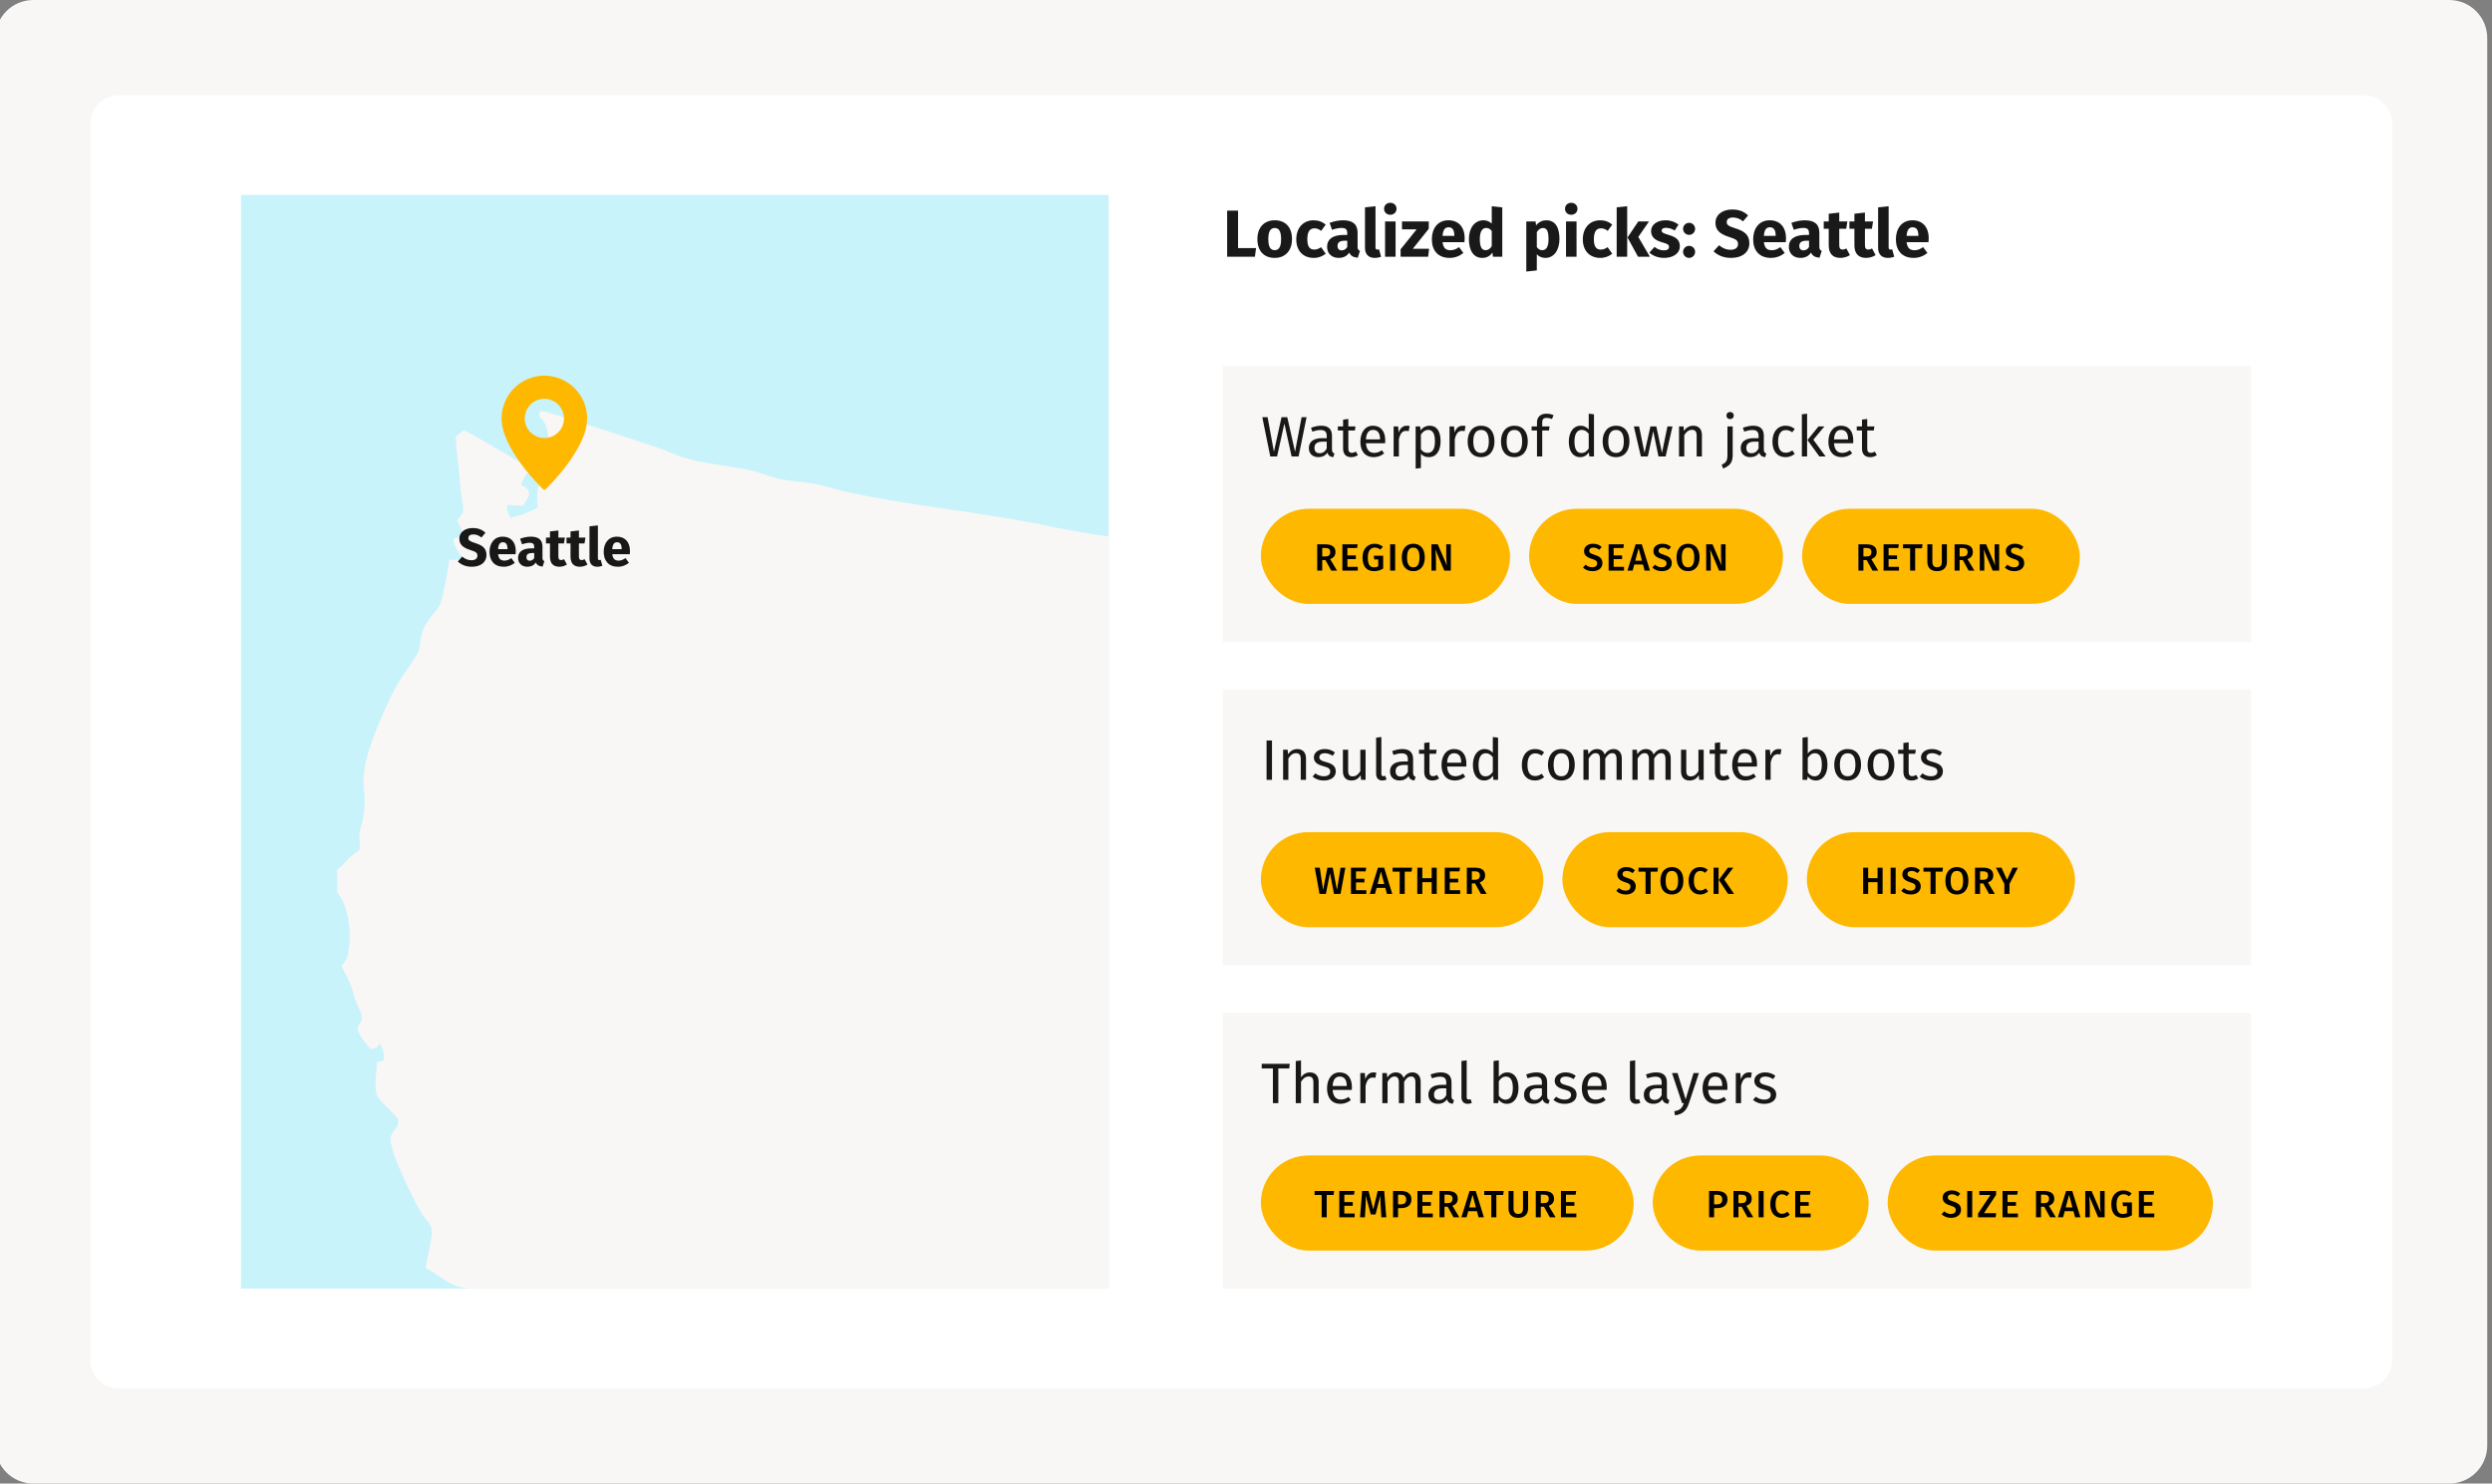 <svg xmlns="http://www.w3.org/2000/svg" width="524" height="312" viewBox="0 0 524 312" fill="none"><rect x="0" y="0" width="524" height="312" fill="#808080" stroke="none"/><g clip-path="url(#clip0_6755_32)"><path d="M-1 8C-1 3.582 2.582 0 7 0H515C519.418 0 523 3.582 523 8V304C523 308.418 519.418 312 515 312H7C2.582 312 -1 308.418 -1 304V8Z" fill="#F8F7F5"></path><path fill-rule="evenodd" clip-rule="evenodd" d="M19 26C19 22.686 21.686 20 25 20H497C500.314 20 503 22.686 503 26V286C503 289.314 500.314 292 497 292H25C21.686 292 19 289.314 19 286V26Z" fill="white"></path><g clip-path="url(#clip1_6755_32)"><rect x="50.675" y="41" width="182.45" height="230" fill="#C9F3FB"></rect><path fill-rule="evenodd" clip-rule="evenodd" d="M70.912 182.837V187.728C73.557 190.817 74.13 197.414 72.963 201.505L71.857 203.18C72.458 204.629 73.232 205.707 73.815 207.338C74.424 209.093 74.683 210.462 75.504 212.093C77.777 216.621 72.162 214.068 77.985 220.663C79.364 220.313 79.074 220.54 79.838 219.483C80.623 220.863 80.782 221.177 80.669 223.017L79.275 223.353C78.711 230.998 78.51 230.11 82.694 234.133C85.072 236.41 82.818 237.239 82.187 239.014C81.358 241.31 87.412 253.123 88.615 255.126C89.79 257.078 91.155 257.24 90.734 260.301C90.428 262.464 89.79 264.303 89.531 266.647C93.398 268.698 94.343 270.88 99.883 271.069C101.736 273.244 102.719 276.732 105.411 278.028C107.358 278.981 108.707 278.087 109.499 279.993C110.511 282.424 109.66 282.815 112.479 283.417C119.22 284.863 119.477 295.426 120.184 300.601L144.02 304.273C146.186 308.323 146.76 307.019 151.018 309.162C152.367 309.829 155.439 312.557 158.076 313.912C160.709 315.263 161.782 315.36 166.05 317.714C168.618 319.125 171.063 320.68 173.371 322.185L180.229 327.095C182.034 328.314 187.945 328.341 190.505 328.6C197.722 329.336 204.894 330.345 212.066 330.956L212.802 325.294L231.268 326.761C232.596 329.106 232.377 329.661 234.401 331.86C236.361 334.009 242.499 338.182 243.682 339.774C244.141 340.392 243.759 339.709 244.028 340.472L245.068 342.737C245.794 343.797 245.563 344.627 245.984 346.196C247.77 352.824 256.88 361.804 263.745 363.242C265.179 361.281 269.483 357.186 271.547 355.704C273.237 354.493 274.871 353.652 277.421 353.709C279.625 353.748 282.117 354.528 282.985 356.005C285.765 360.716 284.543 358.809 288.391 362.049C289.758 363.195 289.029 362.965 289.785 364.68C291.579 368.742 296.566 374.71 299.821 377.864C301.655 379.63 302.276 379.487 302.84 382.604C303.364 385.529 305.847 391.593 307.109 393.814C310.136 399.171 319.303 396.873 323.674 400.467C325.462 401.945 327.209 401.582 329.463 400.726C328.88 399.688 328.07 399.836 327.285 399.237C328.938 393.938 324.335 392.077 325.433 388.693C325.958 387.091 325.979 386.177 326.093 384.444L323.925 383.871L324 382.506L326.419 382.888C326.35 381.078 326.408 380.171 327.202 378.771L325.598 377.714C326.83 376.712 326.801 377.297 327.928 376.702C327.976 372.842 329.406 373.973 330.478 372.863C330.486 372.854 330.946 372.136 331.018 372.03C331.974 370.687 332.463 370.439 332.559 368.63C334.268 369 333.084 368.838 334.363 369.638C335.337 368.466 335.46 368.564 337.083 368.037L336.348 365.949C344.178 364.768 350.663 362.964 352.6 354.921L353.154 352.46C353.412 351.851 353.193 352.231 353.547 351.832C355.514 352.24 355.507 354.069 354.767 355.893L367.46 351.546C371.377 349.583 369.685 351.05 373.427 351.821C375.903 352.329 378.873 352.214 381.508 352.203C382.633 351.936 381.249 351.404 384.772 348.475L390.513 351.392C391.133 349.105 389.547 347.99 388.879 346.007C392.907 346.798 392.163 351.392 391.984 354.575C393.586 355.836 393.835 356.072 396.328 356.73C398.466 354.481 400.865 354.585 404.989 353.729C404.854 352.576 404.609 350.686 403.865 350.03C402.326 348.657 401.561 350.774 402.02 347.38C403.91 347.531 406.174 349.679 407.722 350.879C409.191 352.012 411.808 354.138 413.172 354.855C413.901 354.444 415.226 352.936 415.591 351.821C413.833 349.525 410.509 349.895 409.706 347.113C410.432 345.005 411.129 345.635 412.946 344.804C413.449 343.402 413.192 343.349 412.534 342.376L407.121 342.977L406.879 341.098L405.085 340.963L404.465 342.234L400.159 342.26C399.46 341.367 398.725 340.63 398.317 339.554C399.204 339.286 400.014 338.989 400.96 338.599C402.859 337.836 402.43 337.703 403.855 338.562C410.94 342.813 411.35 336.701 415.026 336.236C420.594 335.522 421.166 337.914 424.259 333.624C424.299 333.567 424.365 333.482 424.405 333.432C424.444 333.378 424.51 333.273 424.539 333.232C424.566 333.196 424.623 333.1 424.671 333.031C426.963 335.197 426.915 336.207 431.118 335.121C433.295 334.551 432.369 333.946 433.075 332.442L446.549 332.624C449.613 332.871 450.53 334.007 452.594 336.006C456.433 339.735 459.192 335.609 462.41 334.328L462.37 332.052L468.731 331.711L472.81 337.363C475.005 339.478 477.06 339.049 479.693 340.566C485.578 343.939 480.248 350.316 483.924 356.19C485.043 355.588 484.011 355.816 485.337 354.949C487.304 356.521 486.902 357.752 485.579 359.889L487.278 362.595C489.836 368.524 491.794 362.377 495.174 367.817C497.494 371.555 499.69 375.655 502.633 378.865C504.79 381.222 505.869 380.927 508.63 382.423C508.035 384.385 508.544 382.718 507.818 383.378C507.35 383.798 507.609 382.756 506.901 384.474C508.229 384.777 511.454 383.979 512.659 383.556C517.396 377.437 516.726 368.57 514.033 360.764C511.437 353.272 507.712 347.991 504.122 342.07C504.334 341.937 503.973 341.612 505.459 341.928C506.311 342.1 505.213 342.729 506.405 342.044C501.547 335.493 495.472 332.147 494.221 320.688C492.282 320.881 492.291 322.719 492.3 324.94C488.807 322.13 493.208 319.62 493.372 319.202C493.323 317.132 492.711 315.206 492.3 313.178C491.605 309.791 495.366 302.223 495.498 294.646C497.028 293.914 497.344 294.141 498.832 293.063C504.695 288.821 510.827 277.945 513.472 271.35C514.704 268.288 518.007 269.452 520.166 267.611C522.362 265.743 521.119 261.416 522.828 259.843C525.219 257.653 528.827 255.095 531.796 253.343C533.335 252.429 533.037 251.551 532.416 249.957C530.604 250.567 529.277 253.274 526.794 252.253C527.319 251.121 527.767 251.299 529.286 251.148L530.125 246.937L527.528 247.215C528.1 245.859 528.951 245.163 529.809 243.656C535.148 246.279 538.099 239.538 536.235 236.746C535.577 235.755 535.931 236.049 534.793 235.648L533.897 238.157C532.426 238.042 531.234 237.546 529.735 237.718C527.691 237.968 528.225 238.784 525.886 238.891L525.627 235.249C527.412 235.449 527.853 235.573 529.447 234.841C530.402 234.393 532.236 233.992 533.017 233.446C531.004 229.244 533.097 229.654 531.518 227.319C529.648 224.564 529.523 225.23 526.05 225.515C524.921 225.612 523.927 225.699 523.088 225.041C524.328 223.61 524.05 223.963 526.152 224.451C525.551 222.513 524.282 222.923 523.621 221.676C524.109 220.58 523.448 221.552 524.397 220.704C524.627 220.504 524.999 220.303 525.35 219.997C524.748 218.759 522.343 217.433 521.33 216.308C522.764 215.783 523.067 216.603 524.729 216.631C524.777 211.789 523.118 213.926 521.529 211.589C522.467 210.084 522.161 210.922 523.576 210.158C522.752 209.197 521.541 208.415 520.816 207.05C520.136 205.765 519.611 204.155 518.998 202.802C517.368 199.196 518.532 200.113 519.906 196.731C520.577 195.078 520.001 195.319 521.31 194.964C522.026 195.404 521.768 195.071 521.826 195.9C521.941 197.328 521.044 199.644 521.091 200.816C521.167 203.142 523.631 202.116 523.229 206.252C527.91 206.243 525.454 211.465 530.345 211.665C530.218 214.173 529.321 215.63 529.302 218.748C530.591 218.215 531.126 216.918 531.641 215.506C533.333 210.951 533.104 205.278 532.762 200.491C532.043 200.283 531.214 200.025 530.62 199.626C529.914 199.167 530.161 199.217 529.676 198.834L528.625 198.204C527.184 197.316 527.212 195.576 527.136 193.514C529.227 194.496 529.953 194.505 532.437 195.001C532.885 196.001 532.711 196.868 532.722 198.223C536.264 196.174 538.748 180.761 537.82 178.523C535.606 178.053 534.526 178.843 534.431 175.936C534.366 174.069 535.165 172.371 536.016 171.105C537.849 168.376 539.805 166.691 542.45 164.756C545.04 162.87 547.12 161.467 549.994 159.836C556.881 155.945 553.014 157.89 555.754 152.866C556.623 153.479 556.859 153.841 558.132 154.25L560.252 151.935C563.984 148.197 566.449 149.112 567.452 145.004C565.827 144.393 564.575 143.059 562.812 142.906C563.077 144.91 564.232 144.262 564.728 147.423C563.298 148.303 562.141 148.56 559.964 148.818C558.437 145.817 552.289 143.296 555.944 138.934C553.606 137.045 552.098 136.121 553.664 131.898C555.66 126.52 562.726 119.255 563.576 114.863C564.072 112.307 562.124 113.006 563.755 111.108C566.581 112.241 563.335 112.862 566.793 112.862C566.851 112.795 566.927 112.585 566.946 112.631L567.871 110.027L570.116 109.791C570.346 106.728 573.246 105.585 574.814 103.577C575.416 102.793 575.75 101.917 576.227 101.182V99.82C573.876 98.856 572.972 97.246 571.126 95.606C568.981 93.701 569.201 92.708 565.217 92.109C564.72 87.93 562.171 81.943 560.223 79.259C559.562 78.362 558.935 77.791 557.721 77.381C553.368 75.93 553.197 79.383 549.921 81.574L546.492 80.22C543.782 89.178 543.483 100.02 543.378 110.257C539.999 111.276 538.956 111.021 539.082 114.986C534.287 114.928 531.116 118.264 527.451 119.524C525.341 120.245 523.479 120.981 521.568 121.728C516.774 123.592 512.305 122.697 507.226 130.933C505.42 133.868 507.138 135.46 505.621 136.71C503.464 138.492 503.521 137.826 502.268 140.962C503.691 142.201 503.417 141.917 505.785 141.884L507.014 148.704C506.015 149.532 503.015 150.524 501.401 151.697C495.987 155.642 499.481 153.633 496.111 154.489C493.867 155.061 491.726 155.86 489.35 156.462C487.449 156.951 484.536 157.501 482.941 158.454C483.714 160.542 485.52 162.143 486.506 164.766C483.391 167.293 478.53 172.402 475.703 175.461C474.5 176.758 473.496 177.854 472.247 179.084C470.574 180.723 466.937 184.335 464.606 185.585C463.098 186.386 461.284 186.822 459.671 187.71C457.96 188.665 456.728 189.639 455.286 190.523C452.853 189.78 450.963 188.809 448.164 188.084C448.489 185.119 449.089 184.03 449.833 181.584C450.475 179.467 450.475 177.235 451.104 175.273C451.619 174.529 453.51 174.461 454.371 174.045C454.915 172.003 452.813 167.673 451.85 165.91C451.136 164.606 450.582 163.631 449.923 162.451C449.559 161.802 449.358 161.423 449.042 160.648L448.21 158.789C442.197 159.754 440.688 168.41 439.332 163.938C438.633 161.624 445.652 155.616 442.31 150.555C440.591 147.954 440.431 149.582 441.174 145.693C438.51 145.08 434.748 143.864 432.045 142.983C431.206 142.71 426.362 139.889 425.256 145.14C426.058 145.725 426.307 145.541 426.907 146.285C426.066 147.163 425.58 147.419 424.358 148.107V153.093C420.911 153.093 423.268 152.155 421.943 150.06C419.612 151.126 421.234 152.765 417.921 153.446C417.576 157.207 416.555 162.261 416.498 165.864C416.468 167.848 417.654 168.972 418.398 170.727C419.066 172.281 419.613 174.036 420.013 175.845C421.99 184.861 420.244 192.279 413.174 194.785C410.481 193.567 408.508 190.689 408.467 186.377C408.418 182.546 408.709 183.708 407.322 180.784C406.607 179.268 406.165 177.524 406.053 175.627C405.554 167.514 409.229 160.555 409.901 152.892C407.263 154.084 405.965 156.676 404.755 159.126C404.104 160.439 404.343 160.83 403.072 161.04C401.639 158.478 408.125 148.791 408.41 144.198C410.415 145.267 410.014 144.834 412.383 143.786C412.314 144.34 412.075 144.827 412.05 145.189C412.001 146.058 411.839 145.639 412.325 146.179L416.785 142.216C419.219 140.337 419.173 139.766 420.949 137.945L427.423 139.785C428.463 137.325 429.104 137.714 430.958 137.992C434.07 138.447 431.34 135.16 429.01 133.457C428.015 133.979 426.908 134.579 425.417 134.732C423.309 134.952 424.338 134.504 422.695 133.568C422.503 132.304 422.754 131.504 422.276 130.528C421.291 130.254 420.989 131.396 419.23 131.882C417.788 132.272 416.509 132.341 415.4 133.104C413.94 134.084 411.573 136.944 409.976 137.441C407.104 138.327 404.543 135.952 402.787 134.875C399.692 132.966 399.159 132.758 395.365 133.913C394.822 128.85 397.678 128.834 399.176 125.829C395.529 126.848 393.122 129.204 390.59 131.55C388.04 133.905 386.132 136.153 382.704 137.773C378.742 139.651 377.063 138.478 377.063 141.184L374.942 141.436C374.903 141.529 374.864 141.652 374.837 141.737C374.817 141.814 374.77 141.929 374.74 142.033C374.13 144.608 374.987 140.091 374.616 142.632C374.567 142.966 374.599 143.484 374.599 143.865L372.898 143.883C372.879 141.436 372.658 140.672 374.587 139.784L374.444 136.638C372.172 136.236 369.192 139.152 365.726 138.584C364.894 138.439 365.286 138.621 364.81 138.21C365.192 136.781 364.608 138.4 365.947 137.209C366.173 137.011 366.586 136.447 366.844 136.086C367.339 135.369 367.998 134.396 368.523 133.709C369.657 132.186 371.178 130.118 372.266 129.039C373.67 127.637 374.949 126.103 376.727 125.103C379.81 123.359 379.247 124.856 381.739 121.803C380.135 120.623 376.355 120.707 374.09 120.777C371.074 120.861 369.564 121.681 367.024 122.146C365.286 120.202 363.52 119.649 360.713 118.878C360.139 119.565 360.045 120.128 359.279 120.394C358.781 119.699 358.877 119.192 358.508 118.211C358.411 117.955 358.21 117.514 358.086 117.266L357.722 116.582C357.704 116.455 357.637 116.429 357.589 116.352C351.028 117.725 347.524 116.144 340.733 116.524C340.375 115.296 339.809 113.799 339.245 112.53C338.748 111.433 338.73 111.728 338.168 110.928C337.479 109.965 338.015 110.223 337.077 109.431C336.601 110.231 335.998 111.365 335.55 112.244C334.871 113.578 334.88 113.663 333.344 114.073C331.081 114.686 328.444 114.77 325.926 114.637C319.67 114.284 316.919 114.837 311.047 115.352C295.233 116.745 279.773 114.616 264.075 113.921C258.672 113.683 253.811 114.015 248.443 114.015C238.943 114.007 228.38 112.292 219.423 110.432C205.776 107.603 191.062 106.371 177.349 103.312C175.258 102.843 172.927 101.996 170.913 101.674C168.564 101.3 166.101 101.178 163.78 100.7C161.717 100.283 159.739 99.308 157.277 98.794C152.896 97.898 147.978 97.544 143.7 96.229C141.569 95.572 140.059 94.697 137.845 93.989C134.846 93.046 114.601 86.189 113.667 86.44C112.865 87.87 113.868 87.519 114.66 89.24C115.071 90.158 115.271 91.47 115.385 92.559C115.683 95.257 115.644 97.984 115.844 100.766C112.321 101.463 112.951 103.636 113.054 106.67C111.451 107.765 109.285 108.394 107.316 108.927C106.906 107.67 106.591 107.85 106.63 106.2L110.009 106.364C110.401 105.493 111.205 104.703 111.241 103.949C111.288 103.187 111.004 102.969 110.668 102.663C110.248 102.272 110.544 102.569 110.029 102.234L109.57 101.957C110 100.377 110.534 99.843 111.671 98.906L112.054 98.573C108.863 97.192 99.641 91.337 97.528 90.489C96.754 90.986 96.536 91.291 95.809 91.873C95.992 94.79 96.469 98.211 96.718 101.451C97.203 107.926 98.312 106.915 96.124 109.385L97.444 112.302C96.135 113.559 96.63 112.624 95.313 113.399C95.302 114.769 96.801 116.877 97.709 117.689L94.48 117.754C94.214 120.089 93.43 123.836 92.85 126.2C92.456 127.828 91.799 128.174 90.92 129.335C88.552 132.481 88.742 132.787 88.122 136.59C87.903 137.971 84.284 142.145 82.402 146.067C72.415 166.971 78.744 163.831 75.832 174.141C75.259 176.132 75.814 176.722 75.668 178.639C74.524 179.707 73.914 179.887 73.072 180.792C72.152 181.763 72.094 182.076 70.912 182.837Z" fill="#F8F7F5"></path><g clip-path="url(#clip2_6755_32)"><path d="M114.464 79C112.078 79.003 109.791 79.952 108.104 81.639C106.417 83.327 105.467 85.614 105.464 88C105.464 94.461 113.849 102.554 114.205 102.895C114.275 102.962 114.367 103 114.464 103C114.561 103 114.654 102.962 114.723 102.895C115.079 102.554 123.464 94.461 123.464 88C123.461 85.614 122.512 83.327 120.825 81.639C119.137 79.952 116.85 79.003 114.464 79ZM114.464 92.125C113.648 92.125 112.851 91.883 112.172 91.43C111.494 90.977 110.965 90.332 110.653 89.579C110.341 88.825 110.259 87.995 110.418 87.195C110.578 86.395 110.97 85.66 111.547 85.083C112.124 84.506 112.859 84.113 113.659 83.954C114.46 83.795 115.289 83.877 116.043 84.189C116.796 84.501 117.441 85.03 117.894 85.708C118.347 86.387 118.589 87.184 118.589 88C118.588 89.094 118.154 90.143 117.38 90.916C116.607 91.689 115.558 92.124 114.464 92.125Z" fill="#FFB800"></path></g><path d="M99.391 111.048C100.578 111.048 101.396 111.395 102.079 112.045L101.228 113.042C100.69 112.605 100.153 112.392 99.526 112.392C98.887 112.392 98.484 112.661 98.484 113.154C98.484 113.646 98.775 113.848 99.985 114.229C101.452 114.699 102.292 115.304 102.292 116.738C102.292 118.182 101.15 119.19 99.212 119.19C97.868 119.19 96.905 118.698 96.266 118.082L97.196 117.062C97.767 117.544 98.383 117.824 99.156 117.824C99.918 117.824 100.388 117.466 100.388 116.872C100.388 116.301 100.097 116.043 98.966 115.696C97.23 115.158 96.591 114.442 96.591 113.288C96.591 111.922 97.778 111.048 99.391 111.048ZM108.455 115.909C108.455 116.099 108.444 116.368 108.421 116.547H104.737C104.86 117.611 105.364 117.902 106.092 117.902C106.573 117.902 106.999 117.734 107.514 117.376L108.242 118.362C107.649 118.832 106.887 119.19 105.924 119.19C103.941 119.19 102.933 117.914 102.933 116.054C102.933 114.274 103.908 112.862 105.711 112.862C107.413 112.862 108.455 113.982 108.455 115.909ZM106.719 115.483V115.405C106.708 114.598 106.461 114.038 105.756 114.038C105.162 114.038 104.815 114.419 104.737 115.483H106.719ZM114.066 117.275C114.066 117.734 114.189 117.902 114.469 118.003L114.1 119.157C113.394 119.101 112.935 118.888 112.666 118.294C112.241 118.955 111.58 119.19 110.874 119.19C109.687 119.19 108.937 118.418 108.937 117.331C108.937 116.032 109.922 115.326 111.725 115.326H112.33V115.069C112.33 114.363 112.05 114.15 111.322 114.15C110.941 114.15 110.359 114.262 109.765 114.464L109.362 113.299C110.113 113.019 110.93 112.862 111.602 112.862C113.327 112.862 114.066 113.59 114.066 114.968V117.275ZM111.389 117.925C111.804 117.925 112.117 117.712 112.33 117.354V116.301H111.893C111.087 116.301 110.695 116.581 110.695 117.174C110.695 117.645 110.953 117.925 111.389 117.925ZM118.612 117.6L119.205 118.72C118.757 119.034 118.13 119.19 117.592 119.19C116.282 119.179 115.644 118.44 115.644 117.04V114.285H114.804V113.053H115.644V111.765L117.413 111.563V113.053H118.78L118.589 114.285H117.413V117.018C117.413 117.589 117.604 117.79 117.973 117.79C118.175 117.79 118.376 117.734 118.612 117.6ZM122.932 117.6L123.526 118.72C123.078 119.034 122.45 119.19 121.913 119.19C120.602 119.179 119.964 118.44 119.964 117.04V114.285H119.124V113.053H119.964V111.765L121.734 111.563V113.053H123.1L122.91 114.285H121.734V117.018C121.734 117.589 121.924 117.79 122.294 117.79C122.495 117.79 122.697 117.734 122.932 117.6ZM125.586 119.19C124.556 119.19 123.951 118.574 123.951 117.488V110.69L125.721 110.499V117.421C125.721 117.667 125.81 117.79 126.023 117.79C126.146 117.79 126.236 117.768 126.314 117.734L126.661 118.989C126.393 119.101 126.012 119.19 125.586 119.19ZM132.463 115.909C132.463 116.099 132.452 116.368 132.429 116.547H128.744C128.868 117.611 129.372 117.902 130.1 117.902C130.581 117.902 131.007 117.734 131.522 117.376L132.25 118.362C131.656 118.832 130.895 119.19 129.932 119.19C127.949 119.19 126.941 117.914 126.941 116.054C126.941 114.274 127.916 112.862 129.719 112.862C131.421 112.862 132.463 113.982 132.463 115.909ZM130.727 115.483V115.405C130.716 114.598 130.469 114.038 129.764 114.038C129.17 114.038 128.823 114.419 128.744 115.483H130.727Z" fill="black" fill-opacity="0.9"></path></g><path d="M260.331 44.298V52.18H264.111L263.873 54H258.035V44.298H260.331ZM268.035 46.328C270.303 46.328 271.675 47.784 271.675 50.29C271.675 52.67 270.303 54.238 268.035 54.238C265.781 54.238 264.395 52.782 264.395 50.276C264.395 47.896 265.767 46.328 268.035 46.328ZM268.035 47.952C267.139 47.952 266.691 48.666 266.691 50.276C266.691 51.928 267.139 52.614 268.035 52.614C268.931 52.614 269.379 51.9 269.379 50.29C269.379 48.638 268.931 47.952 268.035 47.952ZM276.211 46.328C277.247 46.328 278.045 46.636 278.759 47.238L277.807 48.554C277.331 48.19 276.897 48.022 276.393 48.022C275.441 48.022 274.895 48.666 274.895 50.332C274.895 51.984 275.483 52.488 276.365 52.488C276.897 52.488 277.261 52.32 277.793 51.984L278.759 53.356C278.073 53.902 277.275 54.238 276.253 54.238C273.971 54.238 272.571 52.698 272.571 50.346C272.571 47.98 273.985 46.328 276.211 46.328ZM285.462 51.844C285.462 52.418 285.616 52.628 285.966 52.754L285.504 54.196C284.622 54.126 284.048 53.86 283.712 53.118C283.18 53.944 282.354 54.238 281.472 54.238C279.988 54.238 279.05 53.272 279.05 51.914C279.05 50.29 280.282 49.408 282.536 49.408H283.292V49.086C283.292 48.204 282.942 47.938 282.032 47.938C281.556 47.938 280.828 48.078 280.086 48.33L279.582 46.874C280.52 46.524 281.542 46.328 282.382 46.328C284.538 46.328 285.462 47.238 285.462 48.96V51.844ZM282.116 52.656C282.634 52.656 283.026 52.39 283.292 51.942V50.626H282.746C281.738 50.626 281.248 50.976 281.248 51.718C281.248 52.306 281.57 52.656 282.116 52.656ZM289.061 54.238C287.773 54.238 287.017 53.468 287.017 52.11V43.612L289.229 43.374V52.026C289.229 52.334 289.341 52.488 289.607 52.488C289.761 52.488 289.873 52.46 289.971 52.418L290.405 53.986C290.069 54.126 289.593 54.238 289.061 54.238ZM292.335 42.646C293.105 42.646 293.651 43.192 293.651 43.906C293.651 44.62 293.105 45.166 292.335 45.166C291.565 45.166 291.033 44.62 291.033 43.906C291.033 43.192 291.565 42.646 292.335 42.646ZM293.455 46.566V54H291.243V46.566H293.455ZM300.43 46.566V48.12L297.07 52.32H300.5L300.304 54H294.508V52.432L297.882 48.232H294.802V46.566H300.43ZM307.979 50.136C307.979 50.374 307.965 50.71 307.937 50.934H303.331C303.485 52.264 304.115 52.628 305.025 52.628C305.627 52.628 306.159 52.418 306.803 51.97L307.713 53.202C306.971 53.79 306.019 54.238 304.815 54.238C302.337 54.238 301.077 52.642 301.077 50.318C301.077 48.092 302.295 46.328 304.549 46.328C306.677 46.328 307.979 47.728 307.979 50.136ZM305.809 49.604V49.506C305.795 48.498 305.487 47.798 304.605 47.798C303.863 47.798 303.429 48.274 303.331 49.604H305.809ZM313.674 43.374L315.886 43.612V54H313.926L313.814 53.132C313.38 53.748 312.708 54.238 311.7 54.238C309.81 54.238 308.872 52.67 308.872 50.262C308.872 47.966 310.076 46.328 311.91 46.328C312.638 46.328 313.24 46.594 313.674 47.028V43.374ZM312.386 52.614C312.918 52.614 313.324 52.334 313.674 51.774V48.568C313.338 48.176 313.002 47.938 312.512 47.938C311.728 47.938 311.168 48.61 311.168 50.276C311.168 52.124 311.672 52.614 312.386 52.614ZM325.138 46.328C327.056 46.328 327.91 47.854 327.91 50.262C327.91 52.558 326.79 54.238 324.956 54.238C324.228 54.238 323.612 53.986 323.15 53.468V56.87L320.938 57.108V46.566H322.884L322.996 47.392C323.612 46.622 324.41 46.328 325.138 46.328ZM324.284 52.614C325.11 52.614 325.614 51.956 325.614 50.29C325.614 48.442 325.166 47.952 324.438 47.952C323.92 47.952 323.472 48.274 323.15 48.82V51.956C323.458 52.404 323.822 52.614 324.284 52.614ZM330.384 42.646C331.154 42.646 331.7 43.192 331.7 43.906C331.7 44.62 331.154 45.166 330.384 45.166C329.614 45.166 329.082 44.62 329.082 43.906C329.082 43.192 329.614 42.646 330.384 42.646ZM331.504 46.566V54H329.292V46.566H331.504ZM336.463 46.328C337.499 46.328 338.297 46.636 339.011 47.238L338.059 48.554C337.583 48.19 337.149 48.022 336.645 48.022C335.693 48.022 335.147 48.666 335.147 50.332C335.147 51.984 335.735 52.488 336.617 52.488C337.149 52.488 337.513 52.32 338.045 51.984L339.011 53.356C338.325 53.902 337.527 54.238 336.505 54.238C334.223 54.238 332.823 52.698 332.823 50.346C332.823 47.98 334.237 46.328 336.463 46.328ZM342.154 43.374V54H339.942V43.612L342.154 43.374ZM346.746 46.566L344.492 49.828L346.928 54H344.436L342.224 49.94L344.492 46.566H346.746ZM350.216 46.328C351.294 46.328 352.26 46.678 352.946 47.238L352.134 48.484C351.56 48.12 350.944 47.91 350.3 47.91C349.698 47.91 349.404 48.134 349.404 48.47C349.404 48.862 349.6 49.03 350.93 49.422C352.4 49.842 353.226 50.458 353.226 51.788C353.226 53.328 351.77 54.238 349.922 54.238C348.634 54.238 347.542 53.79 346.814 53.132L347.892 51.928C348.452 52.362 349.138 52.656 349.866 52.656C350.538 52.656 350.944 52.404 350.944 51.956C350.944 51.452 350.72 51.298 349.376 50.92C347.906 50.5 347.178 49.744 347.178 48.596C347.178 47.322 348.34 46.328 350.216 46.328ZM355.178 46.86C355.878 46.86 356.438 47.434 356.438 48.12C356.438 48.82 355.878 49.394 355.178 49.394C354.464 49.394 353.904 48.82 353.904 48.12C353.904 47.434 354.464 46.86 355.178 46.86ZM355.178 51.704C355.878 51.704 356.438 52.278 356.438 52.964C356.438 53.664 355.878 54.238 355.178 54.238C354.464 54.238 353.904 53.664 353.904 52.964C353.904 52.278 354.464 51.704 355.178 51.704ZM364.216 44.06C365.7 44.06 366.722 44.494 367.576 45.306L366.512 46.552C365.84 46.006 365.168 45.74 364.384 45.74C363.586 45.74 363.082 46.076 363.082 46.692C363.082 47.308 363.446 47.56 364.958 48.036C366.792 48.624 367.842 49.38 367.842 51.172C367.842 52.978 366.414 54.238 363.992 54.238C362.312 54.238 361.108 53.622 360.31 52.852L361.472 51.578C362.186 52.18 362.956 52.53 363.922 52.53C364.874 52.53 365.462 52.082 365.462 51.34C365.462 50.626 365.098 50.304 363.684 49.87C361.514 49.198 360.716 48.302 360.716 46.86C360.716 45.152 362.2 44.06 364.216 44.06ZM375.545 50.136C375.545 50.374 375.531 50.71 375.503 50.934H370.897C371.051 52.264 371.681 52.628 372.591 52.628C373.193 52.628 373.725 52.418 374.369 51.97L375.279 53.202C374.537 53.79 373.585 54.238 372.381 54.238C369.903 54.238 368.643 52.642 368.643 50.318C368.643 48.092 369.861 46.328 372.115 46.328C374.243 46.328 375.545 47.728 375.545 50.136ZM373.375 49.604V49.506C373.361 48.498 373.053 47.798 372.171 47.798C371.429 47.798 370.995 48.274 370.897 49.604H373.375ZM382.559 51.844C382.559 52.418 382.713 52.628 383.063 52.754L382.601 54.196C381.719 54.126 381.145 53.86 380.809 53.118C380.277 53.944 379.451 54.238 378.569 54.238C377.085 54.238 376.147 53.272 376.147 51.914C376.147 50.29 377.379 49.408 379.633 49.408H380.389V49.086C380.389 48.204 380.039 47.938 379.129 47.938C378.653 47.938 377.925 48.078 377.183 48.33L376.679 46.874C377.617 46.524 378.639 46.328 379.479 46.328C381.635 46.328 382.559 47.238 382.559 48.96V51.844ZM379.213 52.656C379.731 52.656 380.123 52.39 380.389 51.942V50.626H379.843C378.835 50.626 378.345 50.976 378.345 51.718C378.345 52.306 378.667 52.656 379.213 52.656ZM388.241 52.25L388.983 53.65C388.423 54.042 387.639 54.238 386.967 54.238C385.329 54.224 384.531 53.3 384.531 51.55V48.106H383.481V46.566H384.531V44.956L386.743 44.704V46.566H388.451L388.213 48.106H386.743V51.522C386.743 52.236 386.981 52.488 387.443 52.488C387.695 52.488 387.947 52.418 388.241 52.25ZM393.642 52.25L394.384 53.65C393.824 54.042 393.04 54.238 392.368 54.238C390.73 54.224 389.932 53.3 389.932 51.55V48.106H388.882V46.566H389.932V44.956L392.144 44.704V46.566H393.852L393.614 48.106H392.144V51.522C392.144 52.236 392.382 52.488 392.844 52.488C393.096 52.488 393.348 52.418 393.642 52.25ZM396.959 54.238C395.671 54.238 394.915 53.468 394.915 52.11V43.612L397.127 43.374V52.026C397.127 52.334 397.239 52.488 397.505 52.488C397.659 52.488 397.771 52.46 397.869 52.418L398.303 53.986C397.967 54.126 397.491 54.238 396.959 54.238ZM405.555 50.136C405.555 50.374 405.541 50.71 405.513 50.934H400.907C401.061 52.264 401.691 52.628 402.601 52.628C403.203 52.628 403.735 52.418 404.379 51.97L405.289 53.202C404.547 53.79 403.595 54.238 402.391 54.238C399.913 54.238 398.653 52.642 398.653 50.318C398.653 48.092 399.871 46.328 402.125 46.328C404.253 46.328 405.555 47.728 405.555 50.136ZM403.385 49.604V49.506C403.371 48.498 403.063 47.798 402.181 47.798C401.439 47.798 401.005 48.274 400.907 49.604H403.385Z" fill="black" fill-opacity="0.9"></path><rect width="216.2" height="58" transform="translate(257.125 77)" fill="#F8F7F5"></rect><path d="M274.737 87.732L273.057 96H271.593L270.069 89.076L268.533 96H267.105L265.425 87.732H266.541L267.873 95.004L269.469 87.732H270.681L272.313 95.004L273.693 87.732H274.737ZM280.076 94.524C280.076 95.076 280.28 95.256 280.604 95.376L280.352 96.144C279.716 96.072 279.308 95.82 279.116 95.196C278.672 95.856 278 96.144 277.232 96.144C275.972 96.144 275.216 95.364 275.216 94.236C275.216 92.88 276.236 92.148 278 92.148H278.972V91.68C278.972 90.768 278.528 90.432 277.652 90.432C277.184 90.432 276.596 90.552 275.948 90.768L275.672 89.964C276.452 89.676 277.148 89.532 277.856 89.532C279.38 89.532 280.076 90.312 280.076 91.632V94.524ZM277.484 95.316C278.132 95.316 278.612 94.992 278.972 94.332V92.88H278.144C276.98 92.88 276.392 93.312 276.392 94.176C276.392 94.92 276.764 95.316 277.484 95.316ZM285.115 94.98L285.535 95.712C285.115 96 284.659 96.144 284.119 96.144C283.051 96.144 282.415 95.52 282.415 94.344V90.528H281.311V89.676H282.415V88.248L283.519 88.116V89.676H285.019L284.899 90.528H283.519V94.296C283.519 94.932 283.723 95.232 284.275 95.232C284.551 95.232 284.803 95.148 285.115 94.98ZM291.279 92.652C291.279 92.868 291.267 93.072 291.255 93.216H287.223C287.331 94.68 288.015 95.244 288.927 95.244C289.551 95.244 290.019 95.076 290.571 94.692L291.051 95.352C290.427 95.844 289.719 96.144 288.843 96.144C287.079 96.144 286.047 94.908 286.047 92.904C286.047 90.936 287.043 89.532 288.675 89.532C290.379 89.532 291.279 90.72 291.279 92.652ZM290.187 92.4V92.328C290.187 91.092 289.695 90.408 288.699 90.408C287.859 90.408 287.307 90.996 287.223 92.4H290.187ZM295.79 89.532C295.994 89.532 296.222 89.556 296.414 89.604L296.21 90.684C296.018 90.636 295.886 90.612 295.658 90.612C294.866 90.612 294.41 91.176 294.146 92.388V96H293.042V89.676H293.99L294.098 90.96C294.434 90.012 295.022 89.532 295.79 89.532ZM300.575 89.532C302.255 89.532 302.915 90.84 302.915 92.832C302.915 94.752 302.063 96.144 300.431 96.144C299.747 96.144 299.183 95.916 298.775 95.424V98.424L297.671 98.556V89.676H298.619L298.703 90.528C299.171 89.88 299.855 89.532 300.575 89.532ZM300.167 95.244C301.175 95.244 301.727 94.488 301.727 92.832C301.727 91.188 301.247 90.408 300.299 90.408C299.627 90.408 299.111 90.888 298.775 91.392V94.476C299.099 94.968 299.591 95.244 300.167 95.244ZM307.544 89.532C307.748 89.532 307.976 89.556 308.168 89.604L307.964 90.684C307.772 90.636 307.64 90.612 307.412 90.612C306.62 90.612 306.164 91.176 305.9 92.388V96H304.796V89.676H305.744L305.852 90.96C306.188 90.012 306.776 89.532 307.544 89.532ZM311.438 89.532C313.238 89.532 314.246 90.828 314.246 92.832C314.246 94.788 313.214 96.144 311.426 96.144C309.626 96.144 308.606 94.848 308.606 92.844C308.606 90.888 309.638 89.532 311.438 89.532ZM311.438 90.42C310.382 90.42 309.794 91.188 309.794 92.844C309.794 94.488 310.37 95.256 311.426 95.256C312.482 95.256 313.058 94.488 313.058 92.832C313.058 91.188 312.482 90.42 311.438 90.42ZM318.446 89.532C320.246 89.532 321.254 90.828 321.254 92.832C321.254 94.788 320.222 96.144 318.434 96.144C316.634 96.144 315.614 94.848 315.614 92.844C315.614 90.888 316.646 89.532 318.446 89.532ZM318.446 90.42C317.39 90.42 316.802 91.188 316.802 92.844C316.802 94.488 317.378 95.256 318.434 95.256C319.49 95.256 320.066 94.488 320.066 92.832C320.066 91.188 319.49 90.42 318.446 90.42ZM325.226 87.888C324.53 87.888 324.29 88.188 324.29 88.8V89.676H325.826L325.706 90.528H324.29V96H323.186V90.528H322.058V89.676H323.186V88.812C323.186 87.756 323.882 87 325.166 87C325.766 87 326.174 87.108 326.678 87.324L326.33 88.128C325.922 87.948 325.55 87.888 325.226 87.888ZM334.065 87L335.169 87.132V96H334.197L334.089 95.124C333.681 95.76 333.045 96.144 332.265 96.144C330.729 96.144 329.877 94.836 329.877 92.868C329.877 90.936 330.813 89.532 332.361 89.532C333.105 89.532 333.645 89.868 334.065 90.312V87ZM332.505 95.268C333.213 95.268 333.645 94.92 334.065 94.332V91.236C333.669 90.732 333.225 90.408 332.601 90.408C331.653 90.408 331.065 91.2 331.065 92.844C331.065 94.512 331.593 95.268 332.505 95.268ZM339.821 89.532C341.621 89.532 342.629 90.828 342.629 92.832C342.629 94.788 341.597 96.144 339.809 96.144C338.009 96.144 336.989 94.848 336.989 92.844C336.989 90.888 338.021 89.532 339.821 89.532ZM339.821 90.42C338.765 90.42 338.177 91.188 338.177 92.844C338.177 94.488 338.753 95.256 339.809 95.256C340.865 95.256 341.441 94.488 341.441 92.832C341.441 91.188 340.865 90.42 339.821 90.42ZM351.677 89.676L350.237 96H348.737L347.633 90.672L346.493 96H345.029L343.553 89.676H344.657L345.797 95.232L347.045 89.676H348.281L349.469 95.232L350.621 89.676H351.677ZM356.03 89.532C357.194 89.532 357.866 90.264 357.866 91.464V96H356.762V91.62C356.762 90.672 356.378 90.396 355.766 90.396C355.058 90.396 354.578 90.84 354.158 91.512V96H353.054V89.676H354.002L354.098 90.612C354.53 89.964 355.202 89.532 356.03 89.532ZM363.789 86.64C364.257 86.64 364.569 86.964 364.569 87.396C364.569 87.816 364.257 88.14 363.789 88.14C363.333 88.14 363.021 87.816 363.021 87.396C363.021 86.964 363.333 86.64 363.789 86.64ZM364.341 89.676V95.616C364.341 97.404 363.681 97.944 362.337 98.544L362.013 97.74C362.841 97.356 363.237 97.044 363.237 95.688V89.676H364.341ZM370.884 94.524C370.884 95.076 371.088 95.256 371.412 95.376L371.16 96.144C370.524 96.072 370.116 95.82 369.924 95.196C369.48 95.856 368.808 96.144 368.04 96.144C366.78 96.144 366.024 95.364 366.024 94.236C366.024 92.88 367.044 92.148 368.808 92.148H369.78V91.68C369.78 90.768 369.336 90.432 368.46 90.432C367.992 90.432 367.404 90.552 366.756 90.768L366.48 89.964C367.26 89.676 367.956 89.532 368.664 89.532C370.188 89.532 370.884 90.312 370.884 91.632V94.524ZM368.292 95.316C368.94 95.316 369.42 94.992 369.78 94.332V92.88H368.952C367.788 92.88 367.2 93.312 367.2 94.176C367.2 94.92 367.572 95.316 368.292 95.316ZM375.456 89.532C376.2 89.532 376.8 89.724 377.388 90.216L376.86 90.912C376.428 90.6 376.032 90.444 375.504 90.444C374.508 90.444 373.884 91.224 373.884 92.868C373.884 94.524 374.508 95.208 375.504 95.208C376.032 95.208 376.404 95.04 376.884 94.728L377.388 95.448C376.824 95.904 376.188 96.144 375.456 96.144C373.752 96.144 372.696 94.932 372.696 92.892C372.696 90.876 373.74 89.532 375.456 89.532ZM379.986 87V96H378.882V87.132L379.986 87ZM383.622 89.676L381.294 92.472L383.886 96H382.566L380.058 92.544L382.386 89.676H383.622ZM389.693 92.652C389.693 92.868 389.681 93.072 389.669 93.216H385.637C385.745 94.68 386.429 95.244 387.341 95.244C387.965 95.244 388.433 95.076 388.985 94.692L389.465 95.352C388.841 95.844 388.133 96.144 387.257 96.144C385.493 96.144 384.461 94.908 384.461 92.904C384.461 90.936 385.457 89.532 387.089 89.532C388.793 89.532 389.693 90.72 389.693 92.652ZM388.601 92.4V92.328C388.601 91.092 388.109 90.408 387.113 90.408C386.273 90.408 385.721 90.996 385.637 92.4H388.601ZM394.228 94.98L394.648 95.712C394.228 96 393.772 96.144 393.232 96.144C392.164 96.144 391.528 95.52 391.528 94.344V90.528H390.424V89.676H391.528V88.248L392.632 88.116V89.676H394.132L394.012 90.528H392.632V94.296C392.632 94.932 392.836 95.232 393.388 95.232C393.664 95.232 393.916 95.148 394.228 94.98Z" fill="black" fill-opacity="0.9"></path><rect x="265.125" y="107" width="52.4" height="20" rx="10" fill="#FFB800"></rect><path d="M279.925 120L278.701 117.784H278.029V120H276.973V114.472H278.621C280.069 114.472 280.813 115 280.813 116.096C280.813 116.848 280.445 117.296 279.693 117.592L281.141 120H279.925ZM278.029 115.24V117.024H278.685C279.341 117.024 279.709 116.76 279.709 116.096C279.709 115.496 279.365 115.24 278.597 115.24H278.029ZM285.472 114.472L285.36 115.256H283.32V116.8H285.096V117.584H283.32V119.208H285.504V120H282.264V114.472H285.472ZM289.036 114.352C289.804 114.352 290.332 114.608 290.796 115L290.228 115.592C289.852 115.296 289.54 115.152 289.068 115.152C288.284 115.152 287.612 115.744 287.612 117.232C287.612 118.744 288.06 119.312 288.924 119.312C289.236 119.312 289.54 119.248 289.804 119.096V117.656H288.972L288.86 116.872H290.844V119.576C290.292 119.912 289.636 120.12 288.94 120.12C287.364 120.12 286.5 119.128 286.5 117.232C286.5 115.36 287.652 114.352 289.036 114.352ZM293.362 114.472V120H292.306V114.472H293.362ZM297.177 114.352C298.657 114.352 299.593 115.384 299.593 117.232C299.593 119.056 298.657 120.12 297.177 120.12C295.697 120.12 294.753 119.088 294.753 117.24C294.753 115.424 295.697 114.352 297.177 114.352ZM297.177 115.16C296.353 115.16 295.865 115.752 295.865 117.24C295.865 118.728 296.369 119.312 297.177 119.312C298.001 119.312 298.481 118.728 298.481 117.232C298.481 115.752 298.009 115.16 297.177 115.16ZM305.069 114.472V120H303.701L301.805 115.528C301.861 116.016 301.949 116.72 301.949 117.744V120H300.989V114.472H302.325L304.253 118.952C304.205 118.648 304.109 117.848 304.109 117.064V114.472H305.069Z" fill="black"></path><rect x="321.525" y="107" width="53.4" height="20" rx="10" fill="#FFB800"></rect><path d="M334.965 114.352C335.773 114.352 336.309 114.592 336.789 115.032L336.269 115.632C335.869 115.304 335.485 115.16 335.029 115.16C334.533 115.16 334.173 115.384 334.173 115.816C334.173 116.216 334.389 116.392 335.309 116.68C336.277 116.984 336.949 117.384 336.949 118.424C336.949 119.416 336.173 120.12 334.853 120.12C333.973 120.12 333.317 119.808 332.861 119.36L333.405 118.752C333.813 119.096 334.253 119.304 334.829 119.304C335.421 119.304 335.845 119.016 335.845 118.48C335.845 118.016 335.613 117.808 334.749 117.544C333.589 117.184 333.085 116.72 333.085 115.88C333.085 114.96 333.877 114.352 334.965 114.352ZM341.457 114.472L341.345 115.256H339.305V116.8H341.081V117.584H339.305V119.208H341.489V120H338.249V114.472H341.457ZM345.82 120L345.476 118.72H343.644L343.3 120H342.204L343.924 114.472H345.228L346.94 120H345.82ZM343.852 117.92H345.26L344.556 115.28L343.852 117.92ZM349.548 114.352C350.356 114.352 350.892 114.592 351.372 115.032L350.852 115.632C350.452 115.304 350.068 115.16 349.612 115.16C349.116 115.16 348.756 115.384 348.756 115.816C348.756 116.216 348.972 116.392 349.892 116.68C350.86 116.984 351.532 117.384 351.532 118.424C351.532 119.416 350.756 120.12 349.436 120.12C348.556 120.12 347.9 119.808 347.444 119.36L347.988 118.752C348.396 119.096 348.836 119.304 349.412 119.304C350.004 119.304 350.428 119.016 350.428 118.48C350.428 118.016 350.196 117.808 349.332 117.544C348.172 117.184 347.668 116.72 347.668 115.88C347.668 114.96 348.46 114.352 349.548 114.352ZM354.952 114.352C356.432 114.352 357.368 115.384 357.368 117.232C357.368 119.056 356.432 120.12 354.952 120.12C353.472 120.12 352.528 119.088 352.528 117.24C352.528 115.424 353.472 114.352 354.952 114.352ZM354.952 115.16C354.128 115.16 353.64 115.752 353.64 117.24C353.64 118.728 354.144 119.312 354.952 119.312C355.776 119.312 356.256 118.728 356.256 117.232C356.256 115.752 355.784 115.16 354.952 115.16ZM362.843 114.472V120H361.475L359.579 115.528C359.635 116.016 359.723 116.72 359.723 117.744V120H358.763V114.472H360.099L362.027 118.952C361.979 118.648 361.883 117.848 361.883 117.064V114.472H362.843Z" fill="black"></path><rect x="378.925" y="107" width="58.4" height="20" rx="10" fill="#FFB800"></rect><path d="M393.725 120L392.501 117.784H391.829V120H390.773V114.472H392.421C393.869 114.472 394.613 115 394.613 116.096C394.613 116.848 394.245 117.296 393.493 117.592L394.941 120H393.725ZM391.829 115.24V117.024H392.485C393.141 117.024 393.509 116.76 393.509 116.096C393.509 115.496 393.165 115.24 392.397 115.24H391.829ZM399.272 114.472L399.16 115.256H397.12V116.8H398.896V117.584H397.12V119.208H399.304V120H396.064V114.472H399.272ZM404.258 114.472L404.146 115.312H402.706V120H401.642V115.312H400.154V114.472H404.258ZM409.38 114.472V118.192C409.38 119.304 408.668 120.12 407.316 120.12C405.956 120.12 405.268 119.328 405.268 118.192V114.472H406.324V118.136C406.324 118.912 406.636 119.296 407.316 119.296C408.004 119.296 408.316 118.912 408.316 118.136V114.472H409.38ZM413.95 120L412.726 117.784H412.054V120H410.998V114.472H412.646C414.094 114.472 414.838 115 414.838 116.096C414.838 116.848 414.47 117.296 413.718 117.592L415.166 120H413.95ZM412.054 115.24V117.024H412.71C413.366 117.024 413.734 116.76 413.734 116.096C413.734 115.496 413.39 115.24 412.622 115.24H412.054ZM420.369 114.472V120H419.001L417.105 115.528C417.161 116.016 417.249 116.72 417.249 117.744V120H416.289V114.472H417.625L419.553 118.952C419.505 118.648 419.409 117.848 419.409 117.064V114.472H420.369ZM423.656 114.352C424.464 114.352 425 114.592 425.48 115.032L424.96 115.632C424.56 115.304 424.176 115.16 423.72 115.16C423.224 115.16 422.864 115.384 422.864 115.816C422.864 116.216 423.08 116.392 424 116.68C424.968 116.984 425.64 117.384 425.64 118.424C425.64 119.416 424.864 120.12 423.544 120.12C422.664 120.12 422.008 119.808 421.552 119.36L422.096 118.752C422.504 119.096 422.944 119.304 423.52 119.304C424.112 119.304 424.536 119.016 424.536 118.48C424.536 118.016 424.304 117.808 423.44 117.544C422.28 117.184 421.776 116.72 421.776 115.88C421.776 114.96 422.568 114.352 423.656 114.352Z" fill="black"></path><rect width="216.2" height="58" transform="translate(257.125 145)" fill="#F8F7F5"></rect><path d="M267.465 155.732V164H266.325V155.732H267.465ZM272.78 157.532C273.944 157.532 274.616 158.264 274.616 159.464V164H273.512V159.62C273.512 158.672 273.128 158.396 272.516 158.396C271.808 158.396 271.328 158.84 270.908 159.512V164H269.804V157.676H270.752L270.848 158.612C271.28 157.964 271.952 157.532 272.78 157.532ZM278.551 157.532C279.439 157.532 280.099 157.796 280.699 158.252L280.231 158.948C279.667 158.588 279.175 158.408 278.587 158.408C277.867 158.408 277.423 158.732 277.423 159.236C277.423 159.752 277.759 159.992 278.779 160.256C280.111 160.592 280.879 161.12 280.879 162.224C280.879 163.544 279.667 164.144 278.383 164.144C277.315 164.144 276.547 163.796 275.995 163.316L276.583 162.644C277.087 163.028 277.675 163.256 278.359 163.256C279.187 163.256 279.715 162.896 279.715 162.296C279.715 161.672 279.403 161.432 278.179 161.108C276.811 160.748 276.271 160.16 276.271 159.272C276.271 158.264 277.243 157.532 278.551 157.532ZM287.141 157.676V164H286.193L286.109 163.016C285.629 163.784 285.041 164.144 284.141 164.144C283.037 164.144 282.377 163.448 282.377 162.212V157.676H283.481V162.092C283.481 162.956 283.769 163.28 284.453 163.28C285.137 163.28 285.653 162.824 286.037 162.188V157.676H287.141ZM290.681 164.144C289.877 164.144 289.361 163.652 289.361 162.752V155.132L290.465 155V162.728C290.465 163.064 290.573 163.232 290.861 163.232C291.017 163.232 291.149 163.208 291.269 163.16L291.557 163.928C291.317 164.06 291.005 164.144 290.681 164.144ZM297.138 162.524C297.138 163.076 297.342 163.256 297.666 163.376L297.414 164.144C296.778 164.072 296.37 163.82 296.178 163.196C295.734 163.856 295.062 164.144 294.294 164.144C293.034 164.144 292.278 163.364 292.278 162.236C292.278 160.88 293.298 160.148 295.062 160.148H296.034V159.68C296.034 158.768 295.59 158.432 294.714 158.432C294.246 158.432 293.658 158.552 293.01 158.768L292.734 157.964C293.514 157.676 294.21 157.532 294.918 157.532C296.442 157.532 297.138 158.312 297.138 159.632V162.524ZM294.546 163.316C295.194 163.316 295.674 162.992 296.034 162.332V160.88H295.206C294.042 160.88 293.454 161.312 293.454 162.176C293.454 162.92 293.826 163.316 294.546 163.316ZM302.178 162.98L302.598 163.712C302.178 164 301.722 164.144 301.182 164.144C300.114 164.144 299.478 163.52 299.478 162.344V158.528H298.374V157.676H299.478V156.248L300.582 156.116V157.676H302.082L301.962 158.528H300.582V162.296C300.582 162.932 300.786 163.232 301.338 163.232C301.614 163.232 301.866 163.148 302.178 162.98ZM308.342 160.652C308.342 160.868 308.33 161.072 308.318 161.216H304.286C304.394 162.68 305.078 163.244 305.99 163.244C306.614 163.244 307.082 163.076 307.634 162.692L308.114 163.352C307.49 163.844 306.782 164.144 305.906 164.144C304.142 164.144 303.11 162.908 303.11 160.904C303.11 158.936 304.106 157.532 305.738 157.532C307.442 157.532 308.342 158.72 308.342 160.652ZM307.25 160.4V160.328C307.25 159.092 306.758 158.408 305.762 158.408C304.922 158.408 304.37 158.996 304.286 160.4H307.25ZM313.897 155L315.001 155.132V164H314.029L313.921 163.124C313.513 163.76 312.877 164.144 312.097 164.144C310.561 164.144 309.709 162.836 309.709 160.868C309.709 158.936 310.645 157.532 312.193 157.532C312.937 157.532 313.477 157.868 313.897 158.312V155ZM312.337 163.268C313.045 163.268 313.477 162.92 313.897 162.332V159.236C313.501 158.732 313.057 158.408 312.433 158.408C311.485 158.408 310.897 159.2 310.897 160.844C310.897 162.512 311.425 163.268 312.337 163.268ZM322.757 157.532C323.501 157.532 324.101 157.724 324.689 158.216L324.161 158.912C323.729 158.6 323.333 158.444 322.805 158.444C321.809 158.444 321.185 159.224 321.185 160.868C321.185 162.524 321.809 163.208 322.805 163.208C323.333 163.208 323.705 163.04 324.185 162.728L324.689 163.448C324.125 163.904 323.489 164.144 322.757 164.144C321.053 164.144 319.997 162.932 319.997 160.892C319.997 158.876 321.041 157.532 322.757 157.532ZM328.325 157.532C330.125 157.532 331.133 158.828 331.133 160.832C331.133 162.788 330.101 164.144 328.313 164.144C326.513 164.144 325.493 162.848 325.493 160.844C325.493 158.888 326.525 157.532 328.325 157.532ZM328.325 158.42C327.269 158.42 326.681 159.188 326.681 160.844C326.681 162.488 327.257 163.256 328.313 163.256C329.369 163.256 329.945 162.488 329.945 160.832C329.945 159.188 329.369 158.42 328.325 158.42ZM339.304 157.532C340.336 157.532 341.02 158.276 341.02 159.464V164H339.916V159.62C339.916 158.672 339.508 158.396 339.028 158.396C338.344 158.396 337.972 158.84 337.54 159.512V164H336.436V159.62C336.436 158.672 336.028 158.396 335.548 158.396C334.864 158.396 334.48 158.84 334.06 159.512V164H332.956V157.676H333.904L334 158.6C334.42 157.964 334.996 157.532 335.824 157.532C336.604 157.532 337.18 157.952 337.42 158.672C337.876 157.988 338.452 157.532 339.304 157.532ZM349.593 157.532C350.625 157.532 351.309 158.276 351.309 159.464V164H350.205V159.62C350.205 158.672 349.797 158.396 349.317 158.396C348.633 158.396 348.261 158.84 347.829 159.512V164H346.725V159.62C346.725 158.672 346.317 158.396 345.837 158.396C345.153 158.396 344.769 158.84 344.349 159.512V164H343.245V157.676H344.193L344.289 158.6C344.709 157.964 345.285 157.532 346.113 157.532C346.893 157.532 347.469 157.952 347.709 158.672C348.165 157.988 348.741 157.532 349.593 157.532ZM358.239 157.676V164H357.291L357.207 163.016C356.727 163.784 356.139 164.144 355.239 164.144C354.135 164.144 353.475 163.448 353.475 162.212V157.676H354.579V162.092C354.579 162.956 354.867 163.28 355.551 163.28C356.235 163.28 356.751 162.824 357.135 162.188V157.676H358.239ZM363.291 162.98L363.711 163.712C363.291 164 362.835 164.144 362.295 164.144C361.227 164.144 360.591 163.52 360.591 162.344V158.528H359.487V157.676H360.591V156.248L361.695 156.116V157.676H363.195L363.075 158.528H361.695V162.296C361.695 162.932 361.899 163.232 362.451 163.232C362.727 163.232 362.979 163.148 363.291 162.98ZM369.455 160.652C369.455 160.868 369.443 161.072 369.431 161.216H365.399C365.507 162.68 366.191 163.244 367.103 163.244C367.727 163.244 368.195 163.076 368.747 162.692L369.227 163.352C368.603 163.844 367.895 164.144 367.019 164.144C365.255 164.144 364.223 162.908 364.223 160.904C364.223 158.936 365.219 157.532 366.851 157.532C368.555 157.532 369.455 158.72 369.455 160.652ZM368.363 160.4V160.328C368.363 159.092 367.871 158.408 366.875 158.408C366.035 158.408 365.483 158.996 365.399 160.4H368.363ZM373.966 157.532C374.17 157.532 374.398 157.556 374.59 157.604L374.386 158.684C374.194 158.636 374.062 158.612 373.834 158.612C373.042 158.612 372.586 159.176 372.322 160.388V164H371.218V157.676H372.166L372.274 158.96C372.61 158.012 373.198 157.532 373.966 157.532ZM381.915 157.532C383.343 157.532 384.267 158.72 384.267 160.832C384.267 162.812 383.319 164.144 381.783 164.144C381.087 164.144 380.535 163.832 380.103 163.304L379.995 164H379.023V155.132L380.127 155V158.468C380.559 157.88 381.147 157.532 381.915 157.532ZM381.519 163.268C382.443 163.268 383.079 162.56 383.079 160.832C383.079 159.032 382.491 158.408 381.603 158.408C380.907 158.408 380.451 158.888 380.127 159.392V162.416C380.451 162.92 380.955 163.268 381.519 163.268ZM388.524 157.532C390.324 157.532 391.332 158.828 391.332 160.832C391.332 162.788 390.3 164.144 388.512 164.144C386.712 164.144 385.692 162.848 385.692 160.844C385.692 158.888 386.724 157.532 388.524 157.532ZM388.524 158.42C387.468 158.42 386.88 159.188 386.88 160.844C386.88 162.488 387.456 163.256 388.512 163.256C389.568 163.256 390.144 162.488 390.144 160.832C390.144 159.188 389.568 158.42 388.524 158.42ZM395.532 157.532C397.332 157.532 398.34 158.828 398.34 160.832C398.34 162.788 397.308 164.144 395.52 164.144C393.72 164.144 392.7 162.848 392.7 160.844C392.7 158.888 393.732 157.532 395.532 157.532ZM395.532 158.42C394.476 158.42 393.888 159.188 393.888 160.844C393.888 162.488 394.464 163.256 395.52 163.256C396.576 163.256 397.152 162.488 397.152 160.832C397.152 159.188 396.576 158.42 395.532 158.42ZM402.935 162.98L403.355 163.712C402.935 164 402.479 164.144 401.939 164.144C400.871 164.144 400.235 163.52 400.235 162.344V158.528H399.131V157.676H400.235V156.248L401.339 156.116V157.676H402.839L402.719 158.528H401.339V162.296C401.339 162.932 401.543 163.232 402.095 163.232C402.371 163.232 402.623 163.148 402.935 162.98ZM406.215 157.532C407.103 157.532 407.763 157.796 408.363 158.252L407.895 158.948C407.331 158.588 406.839 158.408 406.251 158.408C405.531 158.408 405.087 158.732 405.087 159.236C405.087 159.752 405.423 159.992 406.443 160.256C407.775 160.592 408.543 161.12 408.543 162.224C408.543 163.544 407.331 164.144 406.047 164.144C404.979 164.144 404.211 163.796 403.659 163.316L404.247 162.644C404.751 163.028 405.339 163.256 406.023 163.256C406.851 163.256 407.379 162.896 407.379 162.296C407.379 161.672 407.067 161.432 405.843 161.108C404.475 160.748 403.935 160.16 403.935 159.272C403.935 158.264 404.907 157.532 406.215 157.532Z" fill="black" fill-opacity="0.9"></path><rect x="265.125" y="175" width="59.4" height="20" rx="10" fill="#FFB800"></rect><path d="M282.893 182.472L281.877 188H280.501L279.661 183.592L278.797 188H277.461L276.461 182.472H277.509L278.213 187.16L279.117 182.472H280.237L281.125 187.16L281.893 182.472H282.893ZM287.276 182.472L287.164 183.256H285.124V184.8H286.9V185.584H285.124V187.208H287.308V188H284.068V182.472H287.276ZM291.638 188L291.294 186.72H289.462L289.118 188H288.022L289.742 182.472H291.046L292.758 188H291.638ZM289.67 185.92H291.078L290.374 183.28L289.67 185.92ZM296.928 182.472L296.816 183.312H295.376V188H294.312V183.312H292.824V182.472H296.928ZM301.042 188V185.528H299.074V188H298.018V182.472H299.074V184.688H301.042V182.472H302.106V188H301.042ZM307.001 182.472L306.889 183.256H304.849V184.8H306.625V185.584H304.849V187.208H307.033V188H303.793V182.472H307.001ZM311.387 188L310.163 185.784H309.491V188H308.435V182.472H310.083C311.531 182.472 312.275 183 312.275 184.096C312.275 184.848 311.907 185.296 311.155 185.592L312.603 188H311.387ZM309.491 183.24V185.024H310.147C310.803 185.024 311.171 184.76 311.171 184.096C311.171 183.496 310.827 183.24 310.059 183.24H309.491Z" fill="black"></path><rect x="328.525" y="175" width="47.4" height="20" rx="10" fill="#FFB800"></rect><path d="M341.965 182.352C342.773 182.352 343.309 182.592 343.789 183.032L343.269 183.632C342.869 183.304 342.485 183.16 342.029 183.16C341.533 183.16 341.173 183.384 341.173 183.816C341.173 184.216 341.389 184.392 342.309 184.68C343.277 184.984 343.949 185.384 343.949 186.424C343.949 187.416 343.173 188.12 341.853 188.12C340.973 188.12 340.317 187.808 339.861 187.36L340.405 186.752C340.813 187.096 341.253 187.304 341.829 187.304C342.421 187.304 342.845 187.016 342.845 186.48C342.845 186.016 342.613 185.808 341.749 185.544C340.589 185.184 340.085 184.72 340.085 183.88C340.085 182.96 340.877 182.352 341.965 182.352ZM348.63 182.472L348.518 183.312H347.078V188H346.014V183.312H344.526V182.472H348.63ZM351.558 182.352C353.038 182.352 353.974 183.384 353.974 185.232C353.974 187.056 353.038 188.12 351.558 188.12C350.078 188.12 349.134 187.088 349.134 185.24C349.134 183.424 350.078 182.352 351.558 182.352ZM351.558 183.16C350.734 183.16 350.246 183.752 350.246 185.24C350.246 186.728 350.75 187.312 351.558 187.312C352.382 187.312 352.862 186.728 352.862 185.232C352.862 183.752 352.39 183.16 351.558 183.16ZM357.482 182.352C358.186 182.352 358.642 182.56 359.098 182.936L358.562 183.56C358.242 183.304 357.914 183.168 357.538 183.168C356.77 183.168 356.178 183.728 356.178 185.224C356.178 186.68 356.754 187.272 357.538 187.272C358.018 187.272 358.346 187.064 358.666 186.824L359.162 187.448C358.826 187.792 358.25 188.12 357.498 188.12C356.066 188.12 355.066 187.104 355.066 185.224C355.066 183.368 356.122 182.352 357.482 182.352ZM361.373 182.472V188H360.317V182.472H361.373ZM364.477 182.472L362.565 184.976L364.629 188H363.373L361.421 185.048L363.333 182.472H364.477Z" fill="black"></path><rect x="379.925" y="175" width="56.4" height="20" rx="10" fill="#FFB800"></rect><path d="M394.797 188V185.528H392.829V188H391.773V182.472H392.829V184.688H394.797V182.472H395.861V188H394.797ZM398.604 182.472V188H397.548V182.472H398.604ZM401.892 182.352C402.7 182.352 403.236 182.592 403.716 183.032L403.196 183.632C402.796 183.304 402.412 183.16 401.956 183.16C401.46 183.16 401.1 183.384 401.1 183.816C401.1 184.216 401.316 184.392 402.236 184.68C403.204 184.984 403.876 185.384 403.876 186.424C403.876 187.416 403.1 188.12 401.78 188.12C400.9 188.12 400.244 187.808 399.788 187.36L400.332 186.752C400.74 187.096 401.18 187.304 401.756 187.304C402.348 187.304 402.772 187.016 402.772 186.48C402.772 186.016 402.54 185.808 401.676 185.544C400.516 185.184 400.012 184.72 400.012 183.88C400.012 182.96 400.804 182.352 401.892 182.352ZM408.556 182.472L408.444 183.312H407.004V188H405.94V183.312H404.452V182.472H408.556ZM411.485 182.352C412.965 182.352 413.901 183.384 413.901 185.232C413.901 187.056 412.965 188.12 411.485 188.12C410.005 188.12 409.061 187.088 409.061 185.24C409.061 183.424 410.005 182.352 411.485 182.352ZM411.485 183.16C410.661 183.16 410.173 183.752 410.173 185.24C410.173 186.728 410.677 187.312 411.485 187.312C412.309 187.312 412.789 186.728 412.789 185.232C412.789 183.752 412.317 183.16 411.485 183.16ZM418.248 188L417.024 185.784H416.352V188H415.296V182.472H416.944C418.392 182.472 419.136 183 419.136 184.096C419.136 184.848 418.768 185.296 418.016 185.592L419.464 188H418.248ZM416.352 183.24V185.024H417.008C417.664 185.024 418.032 184.76 418.032 184.096C418.032 183.496 417.688 183.24 416.92 183.24H416.352ZM424.313 182.472L422.537 185.904V188H421.465V185.912L419.689 182.472H420.857L422.025 185.04L423.193 182.472H424.313Z" fill="black"></path><rect width="216.2" height="58" transform="translate(257.125 213)" fill="#F8F7F5"></rect><path d="M271.209 223.732L271.089 224.704H268.797V232H267.657V224.704H265.305V223.732H271.209ZM275.44 225.532C276.592 225.532 277.276 226.276 277.276 227.464V232H276.172V227.62C276.172 226.672 275.764 226.396 275.164 226.396C274.48 226.396 273.988 226.84 273.568 227.5V232H272.464V223.144L273.568 223.024V226.552C274.024 225.928 274.648 225.532 275.44 225.532ZM284.271 228.652C284.271 228.868 284.259 229.072 284.247 229.216H280.215C280.323 230.68 281.007 231.244 281.919 231.244C282.543 231.244 283.011 231.076 283.563 230.692L284.043 231.352C283.419 231.844 282.711 232.144 281.835 232.144C280.071 232.144 279.039 230.908 279.039 228.904C279.039 226.936 280.035 225.532 281.667 225.532C283.371 225.532 284.271 226.72 284.271 228.652ZM283.179 228.4V228.328C283.179 227.092 282.687 226.408 281.691 226.408C280.851 226.408 280.299 226.996 280.215 228.4H283.179ZM288.783 225.532C288.987 225.532 289.215 225.556 289.407 225.604L289.203 226.684C289.011 226.636 288.879 226.612 288.651 226.612C287.859 226.612 287.403 227.176 287.139 228.388V232H286.035V225.676H286.983L287.091 226.96C287.427 226.012 288.015 225.532 288.783 225.532ZM297.011 225.532C298.043 225.532 298.727 226.276 298.727 227.464V232H297.623V227.62C297.623 226.672 297.215 226.396 296.735 226.396C296.051 226.396 295.679 226.84 295.247 227.512V232H294.143V227.62C294.143 226.672 293.735 226.396 293.255 226.396C292.571 226.396 292.187 226.84 291.767 227.512V232H290.663V225.676H291.611L291.707 226.6C292.127 225.964 292.703 225.532 293.531 225.532C294.311 225.532 294.887 225.952 295.127 226.672C295.583 225.988 296.159 225.532 297.011 225.532ZM305.213 230.524C305.213 231.076 305.417 231.256 305.741 231.376L305.489 232.144C304.853 232.072 304.445 231.82 304.253 231.196C303.809 231.856 303.137 232.144 302.369 232.144C301.109 232.144 300.353 231.364 300.353 230.236C300.353 228.88 301.373 228.148 303.137 228.148H304.109V227.68C304.109 226.768 303.665 226.432 302.789 226.432C302.321 226.432 301.733 226.552 301.085 226.768L300.809 225.964C301.589 225.676 302.285 225.532 302.993 225.532C304.517 225.532 305.213 226.312 305.213 227.632V230.524ZM302.621 231.316C303.269 231.316 303.749 230.992 304.109 230.332V228.88H303.281C302.117 228.88 301.529 229.312 301.529 230.176C301.529 230.92 301.901 231.316 302.621 231.316ZM308.623 232.144C307.819 232.144 307.303 231.652 307.303 230.752V223.132L308.407 223V230.728C308.407 231.064 308.515 231.232 308.803 231.232C308.959 231.232 309.091 231.208 309.211 231.16L309.499 231.928C309.259 232.06 308.947 232.144 308.623 232.144ZM316.946 225.532C318.374 225.532 319.298 226.72 319.298 228.832C319.298 230.812 318.35 232.144 316.814 232.144C316.118 232.144 315.566 231.832 315.134 231.304L315.026 232H314.054V223.132L315.158 223V226.468C315.59 225.88 316.178 225.532 316.946 225.532ZM316.55 231.268C317.474 231.268 318.11 230.56 318.11 228.832C318.11 227.032 317.522 226.408 316.634 226.408C315.938 226.408 315.482 226.888 315.158 227.392V230.416C315.482 230.92 315.986 231.268 316.55 231.268ZM325.322 230.524C325.322 231.076 325.526 231.256 325.85 231.376L325.598 232.144C324.962 232.072 324.554 231.82 324.362 231.196C323.918 231.856 323.246 232.144 322.478 232.144C321.218 232.144 320.462 231.364 320.462 230.236C320.462 228.88 321.482 228.148 323.246 228.148H324.218V227.68C324.218 226.768 323.774 226.432 322.898 226.432C322.43 226.432 321.842 226.552 321.194 226.768L320.918 225.964C321.698 225.676 322.394 225.532 323.102 225.532C324.626 225.532 325.322 226.312 325.322 227.632V230.524ZM322.73 231.316C323.378 231.316 323.858 230.992 324.218 230.332V228.88H323.39C322.226 228.88 321.638 229.312 321.638 230.176C321.638 230.92 322.01 231.316 322.73 231.316ZM329.188 225.532C330.076 225.532 330.736 225.796 331.336 226.252L330.868 226.948C330.304 226.588 329.812 226.408 329.224 226.408C328.504 226.408 328.06 226.732 328.06 227.236C328.06 227.752 328.396 227.992 329.416 228.256C330.748 228.592 331.516 229.12 331.516 230.224C331.516 231.544 330.304 232.144 329.02 232.144C327.952 232.144 327.184 231.796 326.632 231.316L327.22 230.644C327.724 231.028 328.312 231.256 328.996 231.256C329.824 231.256 330.352 230.896 330.352 230.296C330.352 229.672 330.04 229.432 328.816 229.108C327.448 228.748 326.908 228.16 326.908 227.272C326.908 226.264 327.88 225.532 329.188 225.532ZM337.85 228.652C337.85 228.868 337.838 229.072 337.826 229.216H333.794C333.902 230.68 334.586 231.244 335.498 231.244C336.122 231.244 336.59 231.076 337.142 230.692L337.622 231.352C336.998 231.844 336.29 232.144 335.414 232.144C333.65 232.144 332.618 230.908 332.618 228.904C332.618 226.936 333.614 225.532 335.246 225.532C336.95 225.532 337.85 226.72 337.85 228.652ZM336.758 228.4V228.328C336.758 227.092 336.266 226.408 335.27 226.408C334.43 226.408 333.878 226.996 333.794 228.4H336.758ZM344.048 232.144C343.244 232.144 342.728 231.652 342.728 230.752V223.132L343.832 223V230.728C343.832 231.064 343.94 231.232 344.228 231.232C344.384 231.232 344.516 231.208 344.636 231.16L344.924 231.928C344.684 232.06 344.372 232.144 344.048 232.144ZM350.505 230.524C350.505 231.076 350.709 231.256 351.033 231.376L350.781 232.144C350.145 232.072 349.737 231.82 349.545 231.196C349.101 231.856 348.429 232.144 347.661 232.144C346.401 232.144 345.645 231.364 345.645 230.236C345.645 228.88 346.665 228.148 348.429 228.148H349.401V227.68C349.401 226.768 348.957 226.432 348.081 226.432C347.613 226.432 347.025 226.552 346.377 226.768L346.101 225.964C346.881 225.676 347.577 225.532 348.285 225.532C349.809 225.532 350.505 226.312 350.505 227.632V230.524ZM347.913 231.316C348.561 231.316 349.041 230.992 349.401 230.332V228.88H348.573C347.409 228.88 346.821 229.312 346.821 230.176C346.821 230.92 347.193 231.316 347.913 231.316ZM357.241 225.676L355.129 232.036C354.685 233.38 353.941 234.364 352.189 234.556L352.069 233.692C353.353 233.476 353.713 232.984 354.073 232H353.701L351.577 225.676H352.753L354.445 231.196L356.101 225.676H357.241ZM363.232 228.652C363.232 228.868 363.22 229.072 363.208 229.216H359.176C359.284 230.68 359.968 231.244 360.88 231.244C361.504 231.244 361.972 231.076 362.524 230.692L363.004 231.352C362.38 231.844 361.672 232.144 360.796 232.144C359.032 232.144 358 230.908 358 228.904C358 226.936 358.996 225.532 360.628 225.532C362.332 225.532 363.232 226.72 363.232 228.652ZM362.14 228.4V228.328C362.14 227.092 361.648 226.408 360.652 226.408C359.812 226.408 359.26 226.996 359.176 228.4H362.14ZM367.743 225.532C367.947 225.532 368.175 225.556 368.367 225.604L368.163 226.684C367.971 226.636 367.839 226.612 367.611 226.612C366.819 226.612 366.363 227.176 366.099 228.388V232H364.995V225.676H365.943L366.051 226.96C366.387 226.012 366.975 225.532 367.743 225.532ZM371.165 225.532C372.053 225.532 372.713 225.796 373.313 226.252L372.845 226.948C372.281 226.588 371.789 226.408 371.201 226.408C370.481 226.408 370.037 226.732 370.037 227.236C370.037 227.752 370.373 227.992 371.393 228.256C372.725 228.592 373.493 229.12 373.493 230.224C373.493 231.544 372.281 232.144 370.997 232.144C369.929 232.144 369.161 231.796 368.609 231.316L369.197 230.644C369.701 231.028 370.289 231.256 370.973 231.256C371.801 231.256 372.329 230.896 372.329 230.296C372.329 229.672 372.017 229.432 370.793 229.108C369.425 228.748 368.885 228.16 368.885 227.272C368.885 226.264 369.857 225.532 371.165 225.532Z" fill="black" fill-opacity="0.9"></path><rect x="265.125" y="243" width="78.4" height="20" rx="10" fill="#FFB800"></rect><path d="M280.525 250.472L280.413 251.312H278.973V256H277.909V251.312H276.421V250.472H280.525ZM284.823 250.472L284.711 251.256H282.671V252.8H284.447V253.584H282.671V255.208H284.855V256H281.615V250.472H284.823ZM291.065 250.472L291.497 256H290.465L290.321 253.688C290.273 252.872 290.233 252.016 290.249 251.432L289.241 255.4H288.241L287.169 251.424C287.201 252.168 287.185 252.928 287.137 253.72L287.001 256H285.977L286.417 250.472H287.777L288.761 254.344L289.689 250.472H291.065ZM294.547 250.472C295.939 250.472 296.787 251.04 296.787 252.232C296.787 253.504 295.867 254.072 294.619 254.072H293.971V256H292.915V250.472H294.547ZM294.539 253.28C295.243 253.28 295.683 253.04 295.683 252.232C295.683 251.536 295.259 251.248 294.539 251.248H293.971V253.28H294.539ZM301.25 250.472L301.138 251.256H299.098V252.8H300.874V253.584H299.098V255.208H301.282V256H298.042V250.472H301.25ZM305.636 256L304.412 253.784H303.74V256H302.684V250.472H304.332C305.78 250.472 306.524 251 306.524 252.096C306.524 252.848 306.156 253.296 305.404 253.592L306.852 256H305.636ZM303.74 251.24V253.024H304.396C305.052 253.024 305.42 252.76 305.42 252.096C305.42 251.496 305.076 251.24 304.308 251.24H303.74ZM310.903 256L310.559 254.72H308.727L308.383 256H307.287L309.007 250.472H310.311L312.023 256H310.903ZM308.935 253.92H310.343L309.639 251.28L308.935 253.92ZM316.192 250.472L316.08 251.312H314.64V256H313.576V251.312H312.088V250.472H316.192ZM321.314 250.472V254.192C321.314 255.304 320.602 256.12 319.25 256.12C317.89 256.12 317.202 255.328 317.202 254.192V250.472H318.258V254.136C318.258 254.912 318.57 255.296 319.25 255.296C319.938 255.296 320.25 254.912 320.25 254.136V250.472H321.314ZM325.884 256L324.66 253.784H323.988V256H322.932V250.472H324.58C326.028 250.472 326.772 251 326.772 252.096C326.772 252.848 326.404 253.296 325.652 253.592L327.1 256H325.884ZM323.988 251.24V253.024H324.644C325.3 253.024 325.668 252.76 325.668 252.096C325.668 251.496 325.324 251.24 324.556 251.24H323.988ZM331.431 250.472L331.319 251.256H329.279V252.8H331.055V253.584H329.279V255.208H331.463V256H328.223V250.472H331.431Z" fill="black"></path><rect x="347.525" y="243" width="45.4" height="20" rx="10" fill="#FFB800"></rect><path d="M361.005 250.472C362.397 250.472 363.245 251.04 363.245 252.232C363.245 253.504 362.325 254.072 361.077 254.072H360.429V256H359.373V250.472H361.005ZM360.997 253.28C361.701 253.28 362.141 253.04 362.141 252.232C362.141 251.536 361.717 251.248 360.997 251.248H360.429V253.28H360.997ZM367.451 256L366.227 253.784H365.555V256H364.499V250.472H366.147C367.595 250.472 368.339 251 368.339 252.096C368.339 252.848 367.971 253.296 367.219 253.592L368.667 256H367.451ZM365.555 251.24V253.024H366.211C366.867 253.024 367.235 252.76 367.235 252.096C367.235 251.496 366.891 251.24 366.123 251.24H365.555ZM370.846 250.472V256H369.79V250.472H370.846ZM374.654 250.352C375.358 250.352 375.814 250.56 376.27 250.936L375.734 251.56C375.414 251.304 375.086 251.168 374.71 251.168C373.942 251.168 373.35 251.728 373.35 253.224C373.35 254.68 373.926 255.272 374.71 255.272C375.19 255.272 375.518 255.064 375.838 254.824L376.334 255.448C375.998 255.792 375.422 256.12 374.67 256.12C373.238 256.12 372.238 255.104 372.238 253.224C372.238 251.368 373.294 250.352 374.654 250.352ZM380.696 250.472L380.584 251.256H378.544V252.8H380.32V253.584H378.544V255.208H380.728V256H377.488V250.472H380.696Z" fill="black"></path><rect x="396.925" y="243" width="68.4" height="20" rx="10" fill="#FFB800"></rect><path d="M410.365 250.352C411.173 250.352 411.709 250.592 412.189 251.032L411.669 251.632C411.269 251.304 410.885 251.16 410.429 251.16C409.933 251.16 409.573 251.384 409.573 251.816C409.573 252.216 409.789 252.392 410.709 252.68C411.677 252.984 412.349 253.384 412.349 254.424C412.349 255.416 411.573 256.12 410.253 256.12C409.373 256.12 408.717 255.808 408.261 255.36L408.805 254.752C409.213 255.096 409.653 255.304 410.229 255.304C410.821 255.304 411.245 255.016 411.245 254.48C411.245 254.016 411.013 253.808 410.149 253.544C408.989 253.184 408.485 252.72 408.485 251.88C408.485 250.96 409.277 250.352 410.365 250.352ZM414.706 250.472V256H413.65V250.472H414.706ZM419.721 250.472V251.288L417.169 255.136H419.745L419.633 256H415.937V255.192L418.537 251.312H416.201V250.472H419.721ZM424.283 250.472L424.171 251.256H422.131V252.8H423.907V253.584H422.131V255.208H424.315V256H421.075V250.472H424.283ZM431.069 256L429.845 253.784H429.173V256H428.117V250.472H429.765C431.213 250.472 431.957 251 431.957 252.096C431.957 252.848 431.589 253.296 430.837 253.592L432.285 256H431.069ZM429.173 251.24V253.024H429.829C430.485 253.024 430.853 252.76 430.853 252.096C430.853 251.496 430.509 251.24 429.741 251.24H429.173ZM436.335 256L435.991 254.72H434.159L433.815 256H432.719L434.439 250.472H435.743L437.455 256H436.335ZM434.367 253.92H435.775L435.071 251.28L434.367 253.92ZM442.551 250.472V256H441.183L439.287 251.528C439.343 252.016 439.431 252.72 439.431 253.744V256H438.471V250.472H439.807L441.735 254.952C441.687 254.648 441.591 253.848 441.591 253.064V250.472H442.551ZM446.478 250.352C447.246 250.352 447.774 250.608 448.238 251L447.67 251.592C447.294 251.296 446.982 251.152 446.51 251.152C445.726 251.152 445.054 251.744 445.054 253.232C445.054 254.744 445.502 255.312 446.366 255.312C446.678 255.312 446.982 255.248 447.246 255.096V253.656H446.414L446.302 252.872H448.286V255.576C447.734 255.912 447.078 256.12 446.382 256.12C444.806 256.12 443.942 255.128 443.942 253.232C443.942 251.36 445.094 250.352 446.478 250.352ZM452.956 250.472L452.844 251.256H450.804V252.8H452.58V253.584H450.804V255.208H452.988V256H449.748V250.472H452.956Z" fill="black"></path></g><defs><clipPath id="clip0_6755_32"><rect width="524" height="312" fill="white"></rect></clipPath><clipPath id="clip1_6755_32"><rect width="182.45" height="230" fill="white" transform="translate(50.675 41)"></rect></clipPath><clipPath id="clip2_6755_32"><rect width="24" height="24" fill="white" transform="translate(102.464 79)"></rect></clipPath></defs></svg>